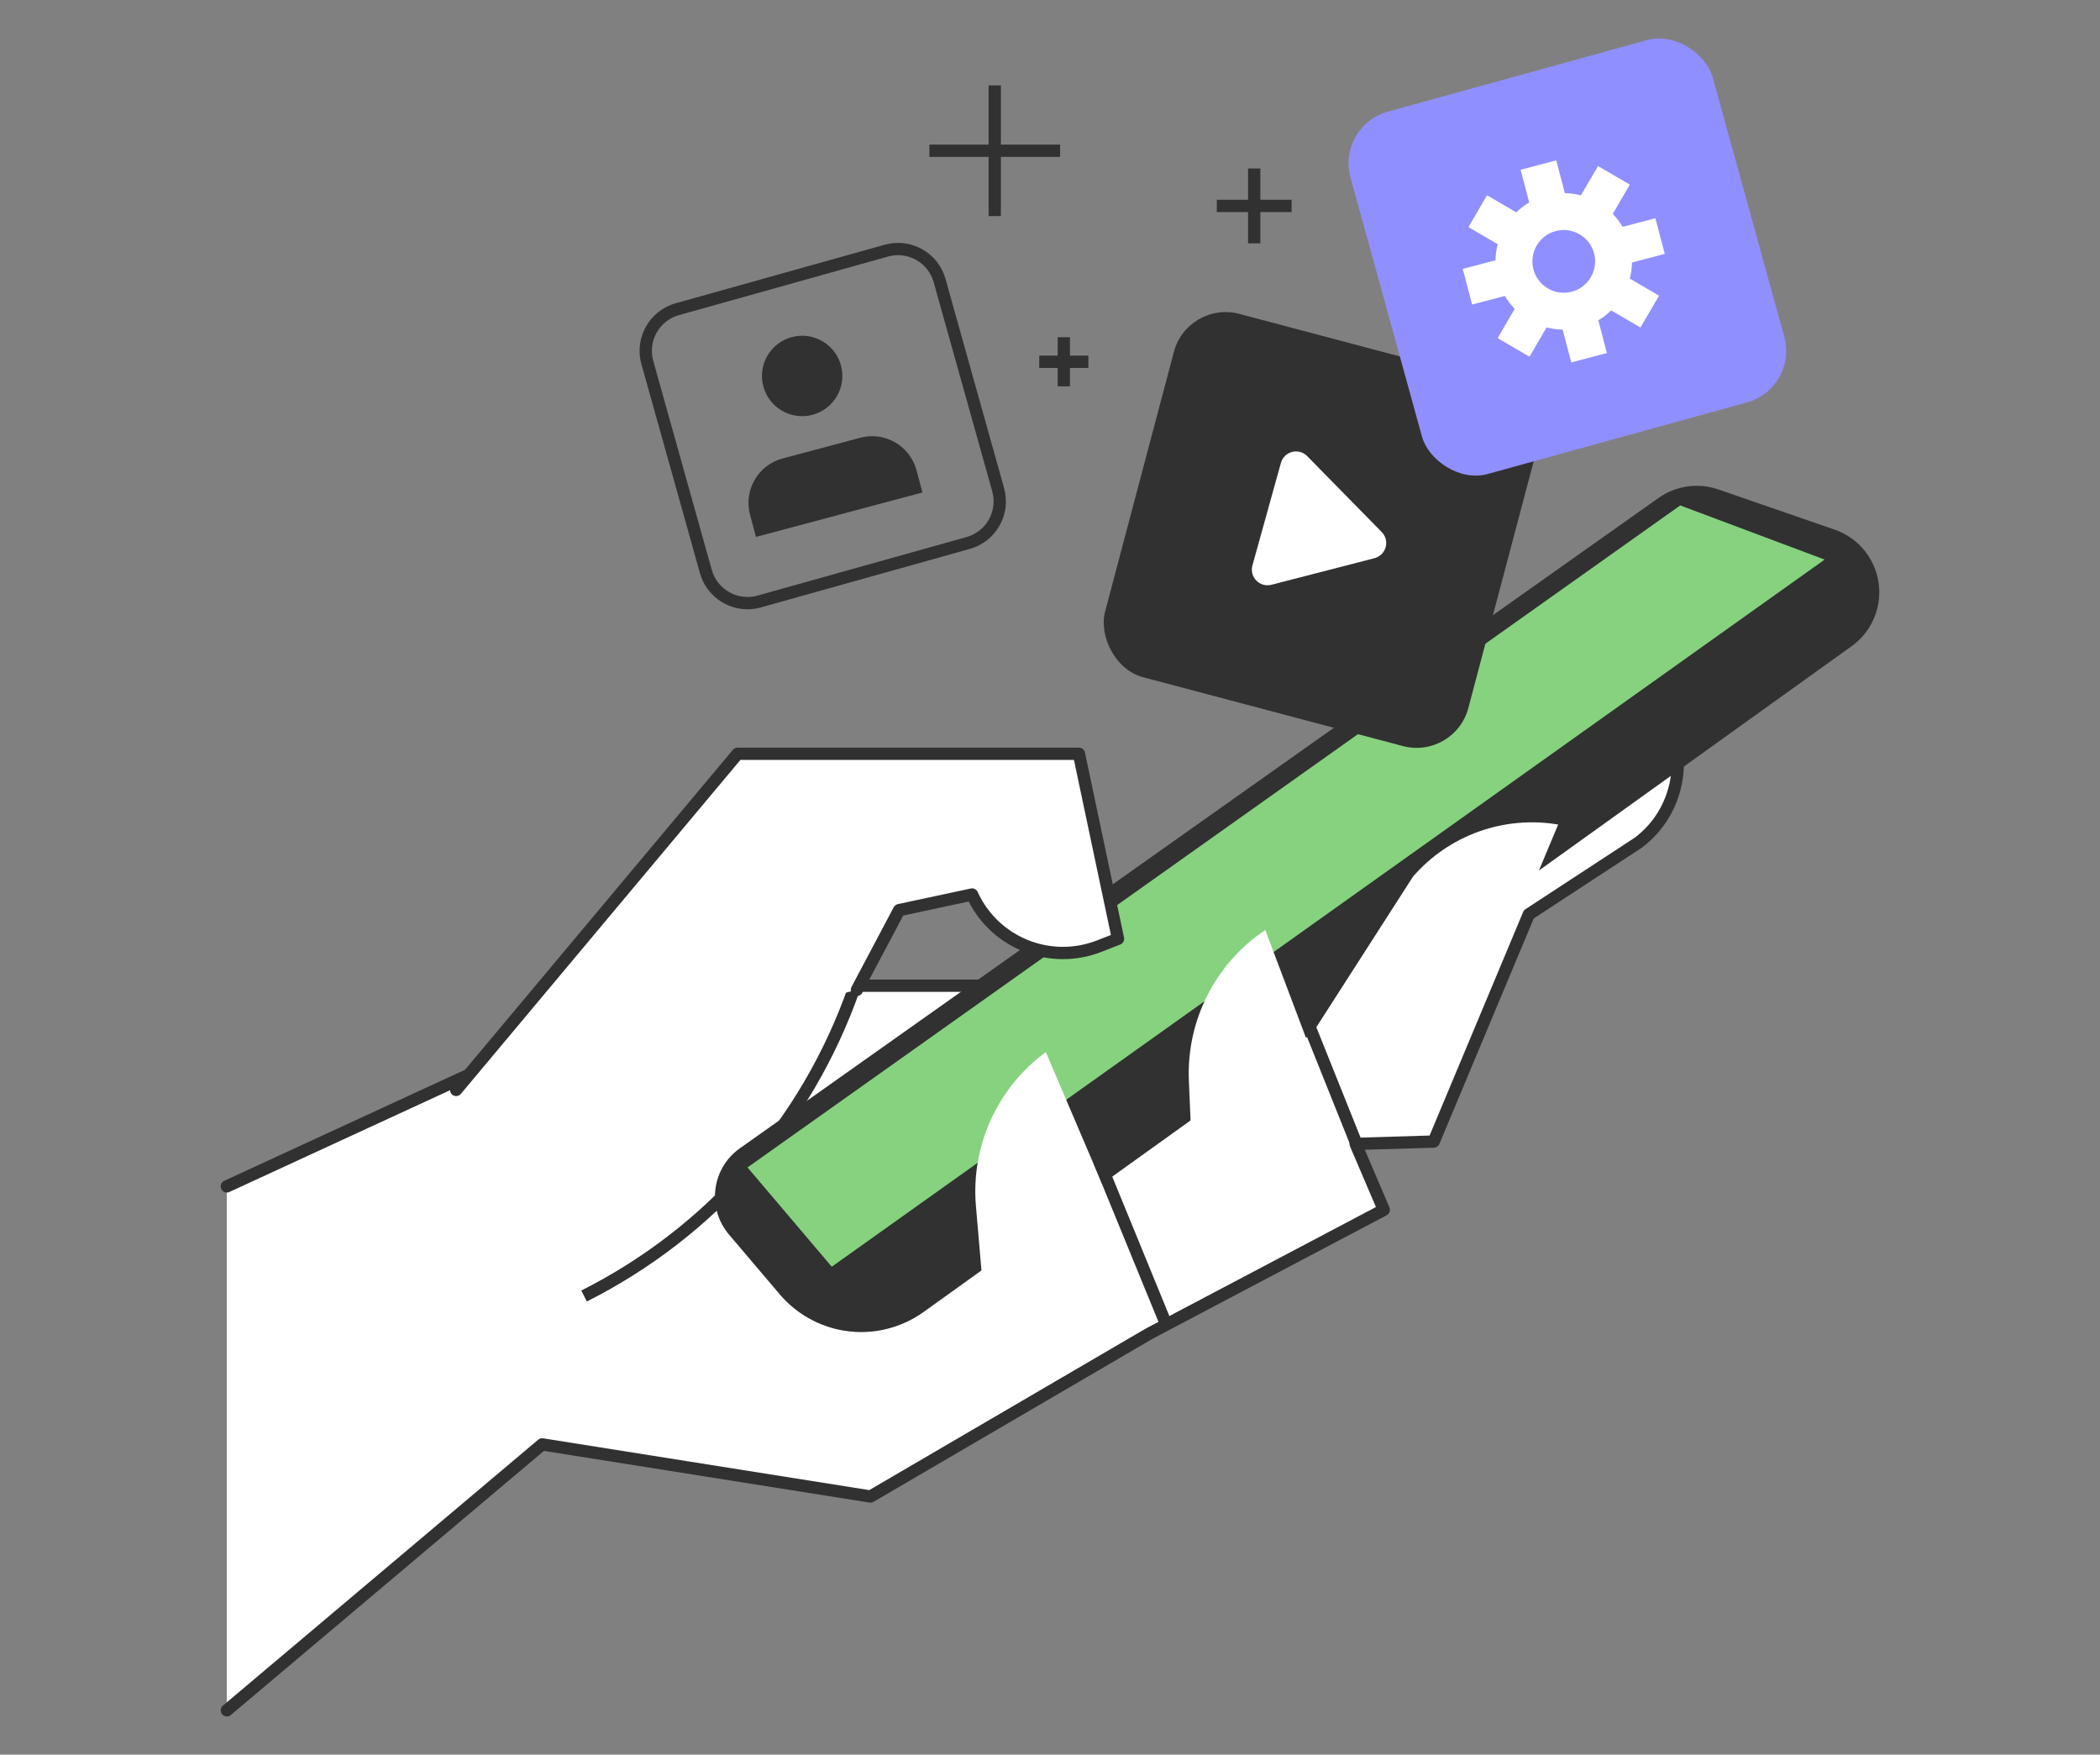 <svg xmlns="http://www.w3.org/2000/svg" id="Layer_1" width="280.903" height="234.677" viewBox="0 0 280.903 234.677"><rect x="0" y="0" width="280.903" height="234.677" fill="#808080" stroke="none"/><path d="M30.343,228.749l42.175-35.569,43.918,6.971,37.401-21.85,31.264-16.491-3.767-8.818,10.445-.314,12.719-30.388,14.599-9.552c5.589-4.165,7.006-11.944,3.244-17.812l-2.036-3.176-81.214,40.084h-50.541l-58.209,26.839" style="fill:#fff;"></path><path d="M30.344,229.57c-.234,0-.466-.1-.629-.292-.292-.347-.248-.865.099-1.158l42.175-35.569c.182-.154.418-.223.659-.183l43.627,6.925,37.148-21.702,30.627-16.155-3.47-8.122c-.107-.25-.083-.536.063-.765.146-.23.397-.371.668-.38l9.916-.298,12.514-29.9c.063-.152.171-.281.308-.371l14.6-9.552c5.178-3.861,6.515-11.2,3.002-16.681l-1.639-2.557-80.555,39.758c-.113.056-.238.085-.364.085h-50.36l-58.045,26.764c-.415.19-.9.01-1.091-.402s-.01-.9.402-1.091l58.209-26.839c.108-.05.226-.075.344-.075h50.349l81.042-39.999c.377-.187.83-.058,1.055.293l2.035,3.176c3.977,6.203,2.463,14.511-3.445,18.914l-14.43,9.443-12.62,30.156c-.124.298-.412.494-.734.505l-9.241.277,3.294,7.71c.168.393.006.85-.372,1.05l-31.265,16.491-37.37,21.833c-.164.096-.353.133-.544.102l-43.547-6.912-41.888,35.327c-.154.13-.342.193-.529.193Z" style="fill:#313131;"></path><path d="M78.497,174.069l-.74-1.467c16.812-8.479,29.497-22.937,35.72-40.708l1.551.542c-6.363,18.176-19.336,32.961-36.53,41.632Z" style="fill:#313131;"></path><path d="M97.51,165.112l6.79,7.998c3.522,4.148,9.092,5.938,14.371,4.618h0c1.75-.438,3.401-1.202,4.867-2.254l124.144-89.052c3.496-2.508,4.687-7.164,2.824-11.043h0c-1.024-2.133-2.859-3.768-5.095-4.541l-15.552-5.376c-2.701-.934-5.686-.508-8.019,1.143l-122.876,86.976c-3.775,2.672-4.447,8.005-1.454,11.531Z" style="fill:#313131;"></path><polygon points="99.99 156.138 224.752 67.598 244.07 74.842 111.259 169.419 99.99 156.138" style="fill:#86d27f;"></polygon><path d="M139.893,140.713l15.337,35.901-31.719,16.731-3.137-14.988,11.154-5.577-.984-11.479c-.688-8.024,2.855-15.826,9.349-20.588h0Z" style="fill:#fff;"></path><path d="M169.246,124.381l13.792,36.523-32.403,15.363-2.495-15.108,11.382-5.096-.493-11.511c-.345-8.046,3.527-15.69,10.219-20.171h0Z" style="fill:#fff;"></path><rect x="150.597" y="154.495" width="1.644" height="22.978" transform="translate(-51.633 69.817) rotate(-22.285)" style="fill:#313131;"></rect><path d="M114.626,132.388l5.645-10.664,9.759-2.091h0c2.933,6.452,10.397,9.486,16.999,6.909l2.521-.984-5.228-24.747h-45.661l-37.644,44.964" style="fill:#fff;"></path><path d="M61.015,146.597c-.185,0-.373-.063-.526-.192-.348-.291-.394-.81-.103-1.157l37.644-44.964c.156-.186.387-.294.63-.294h45.661c.388,0,.724.272.804.652l5.228,24.747c.083.394-.131.79-.506.936l-2.52.983c-6.797,2.652-14.464-.3-17.757-6.735l-8.753,1.876-5.466,10.324c-.213.401-.708.555-1.111.342-.401-.213-.555-.71-.342-1.111l5.645-10.663c.114-.215.316-.368.554-.419l9.759-2.091c.379-.084.76.112.92.463,2.753,6.054,9.758,8.9,15.953,6.483l1.871-.73-4.946-23.414h-44.611l-37.398,44.669c-.162.194-.396.294-.631.294Z" style="fill:#313131;"></path><path d="M208.426,110.278l-13.751,32.854-22.729.683,17.063-26.572c4.814-5.549,12.173-8.189,19.417-6.965h0Z" style="fill:#fff;"></path><rect x="177.259" y="135.353" width="1.644" height="18.472" transform="translate(-41.007 76.624) rotate(-21.839)" style="fill:#313131;"></rect><rect x="139.012" y="47.565" width="6.574" height="1.644" style="fill:#313131;"></rect><rect x="141.477" y="45.099" width="1.644" height="6.575" style="fill:#313131;"></rect><rect x="162.764" y="26.717" width="10.007" height="1.644" style="fill:#313131;"></rect><rect x="166.946" y="22.536" width="1.644" height="10.008" style="fill:#313131;"></rect><rect x="124.322" y="19.338" width="17.477" height="1.644" style="fill:#313131;"></rect><rect x="132.239" y="11.422" width="1.644" height="17.478" style="fill:#313131;"></rect><rect x="151.581" y="45.745" width="50.271" height="50.271" rx="7.155" ry="7.155" transform="translate(24.044 -42.89) rotate(14.838)" style="fill:#313131;"></rect><path d="M176.96,76.434l-6.886,1.776c-1.563.403-2.977-1.037-2.545-2.593l1.905-6.852,1.904-6.851c.432-1.556,2.387-2.06,3.518-.908l4.982,5.074,4.984,5.076c1.131,1.152.591,3.097-.973,3.501l-6.889,1.777Z" style="fill:#fff;"></path><rect x="184.519" y="9.244" width="50.271" height="50.271" rx="7.155" ry="7.155" transform="translate(-1.591 57.015) rotate(-15.429)" style="fill:#908fff;"></rect><path d="M211.494,43.786c-4.867,1.28-9.868-1.638-11.148-6.506-1.28-4.867,1.639-9.868,6.506-11.148,4.867-1.28,9.868,1.638,11.148,6.506,1.28,4.867-1.639,9.868-6.506,11.148ZM208.106,30.901c-2.238.588-3.58,2.887-2.991,5.125.588,2.238,2.888,3.579,5.125,2.991,2.237-.588,3.579-2.887,2.991-5.125-.588-2.238-2.888-3.579-5.125-2.991Z" style="fill:#fff;"></path><rect x="204.167" y="21.965" width="4.931" height="6.661" transform="translate(.361 53.382) rotate(-14.733)" style="fill:#fff;"></rect><rect x="209.249" y="41.292" width="4.931" height="6.662" transform="translate(-4.387 55.31) rotate(-14.733)" style="fill:#fff;"></rect><rect x="196.179" y="35.035" width="6.661" height="4.931" transform="translate(-2.977 51.97) rotate(-14.733)" style="fill:#fff;"></rect><rect x="215.506" y="29.952" width="6.662" height="4.931" transform="translate(-1.05 56.718) rotate(-14.733)" style="fill:#fff;"></rect><rect x="200.807" y="41.124" width="6.662" height="4.931" transform="translate(63.614 197.944) rotate(-59.739)" style="fill:#fff;"></rect><rect x="210.878" y="23.862" width="6.661" height="4.931" transform="translate(83.522 198.082) rotate(-59.74)" style="fill:#fff;"></rect><rect x="198.078" y="26.595" width="4.931" height="6.662" transform="translate(73.663 188.086) rotate(-59.75)" style="fill:#fff;"></rect><rect x="215.337" y="36.666" width="4.931" height="6.661" transform="translate(73.47 207.943) rotate(-59.73)" style="fill:#fff;"></rect><path d="M99.988,81.487c-2.885 0-5.543-1.909-6.359-4.821l-7.832-27.967c-.982-3.505,1.071-7.154,4.576-8.136l27.966-7.833c1.699-.475,3.479-.261,5.016.603,1.537.864,2.645,2.276,3.12,3.974l7.832,27.967c.476,1.697.262,3.479-.603,5.016-.864,1.537-2.275,2.645-3.973,3.12h0l-27.967,7.833c-.593.166-1.19.245-1.778.245ZM120.127,34.127c-.449,0-.9.061-1.345.186l-27.966,7.833c-2.632.737-4.173,3.478-3.437,6.11l7.832,27.967c.738,2.632,3.478,4.173,6.111,3.437l27.967-7.833c1.274-.357,2.335-1.189,2.983-2.344.649-1.154.81-2.492.453-3.766l-7.832-27.967c-.357-1.275-1.189-2.335-2.344-2.983-.752-.423-1.583-.639-2.422-.639ZM129.511,72.617h.008-.008Z" style="fill:#313131;"></path><path d="M123.389,65.866l-.793-2.969c-.876-3.279-4.245-5.228-7.524-4.353l-10.392,2.775c-3.279.876-5.228,4.244-4.353,7.524l.793,2.969,22.269-5.946Z" style="fill:#313131;"></path><path d="M112.496,48.895c-.766-2.868-3.714-4.575-6.583-3.809-2.871.766-4.574,3.716-3.809,6.583.766,2.871,3.713,4.575,6.583,3.809,2.869-.766,4.575-3.713,3.809-6.583Z" style="fill:#313131;"></path></svg>